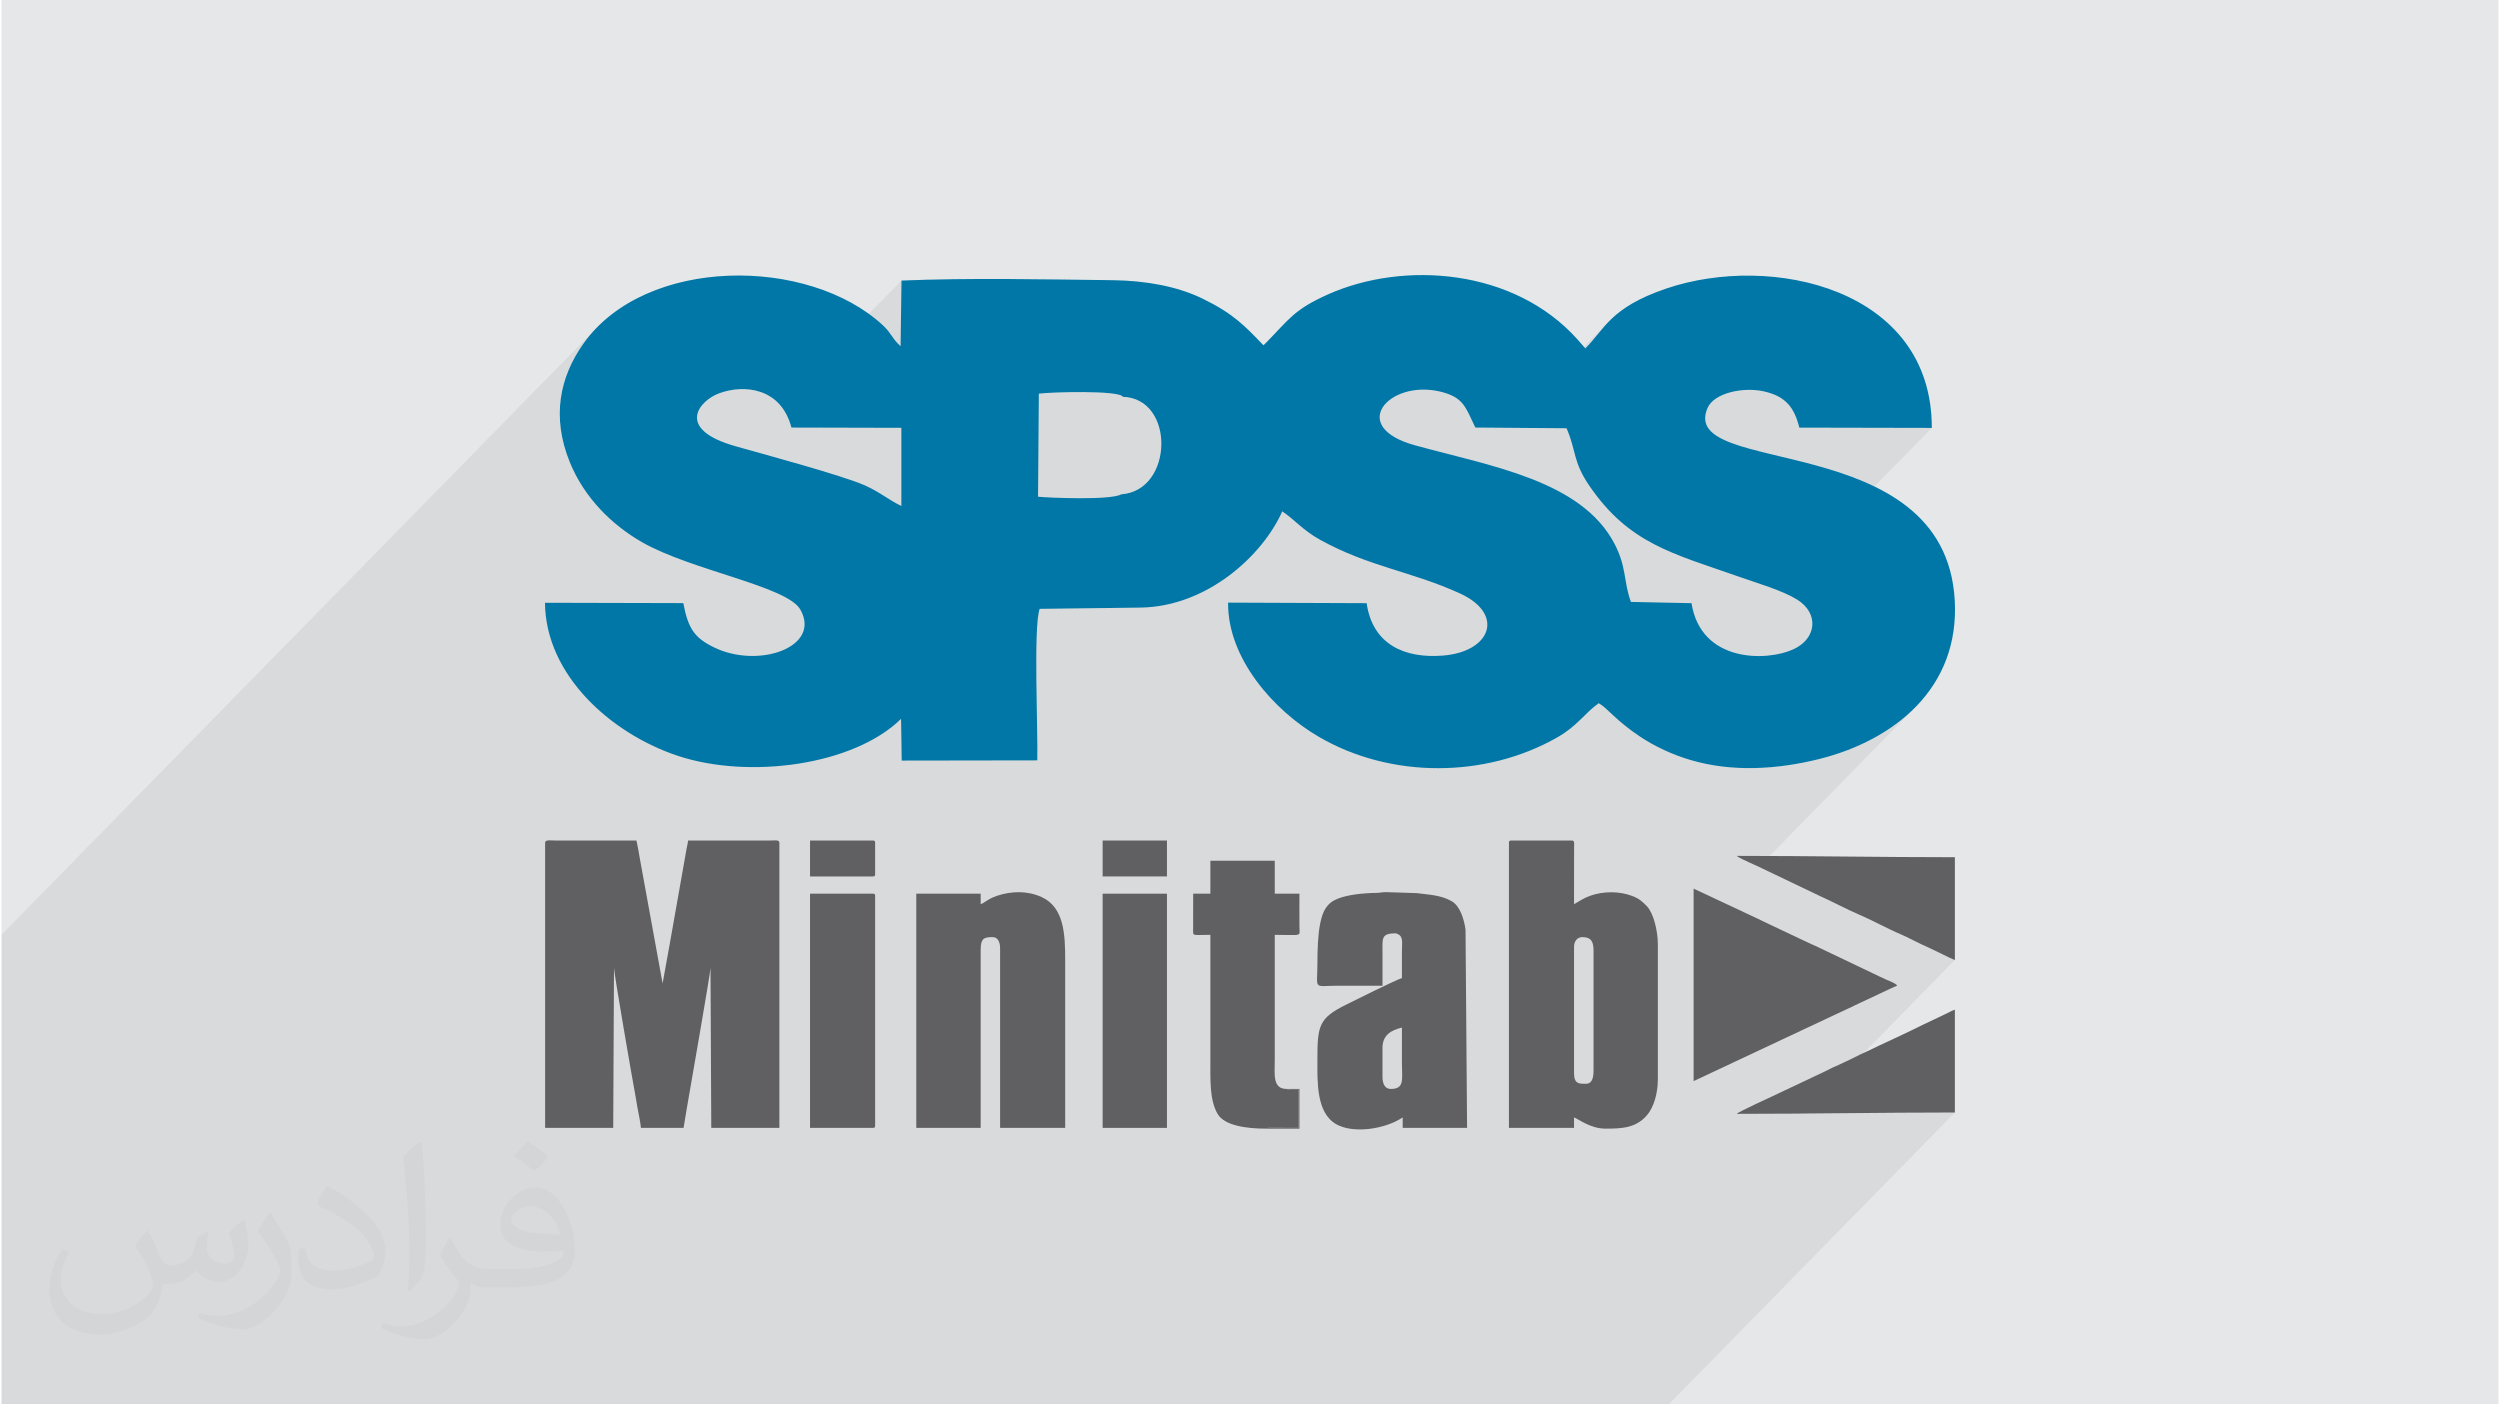 <?xml version="1.0" encoding="UTF-8"?>
<!DOCTYPE svg PUBLIC "-//W3C//DTD SVG 1.0//EN" "http://www.w3.org/TR/2001/REC-SVG-20010904/DTD/svg10.dtd">
<!-- Creator: CorelDRAW 2017 -->
<svg xmlns="http://www.w3.org/2000/svg" xml:space="preserve" width="356px" height="200px" version="1.0" shape-rendering="geometricPrecision" text-rendering="geometricPrecision" image-rendering="optimizeQuality" fill-rule="evenodd" clip-rule="evenodd"
viewBox="0 0 35600 20025"
 xmlns:xlink="http://www.w3.org/1999/xlink">
 <g id="Layer_x0020_1">
  <g id="_3192190402528">
   <path fill="#E6E7E8" d="M0 0l35600 0 0 20025 -35600 0 0 -20025z"/>
   <path fill="#373435" fill-opacity="0.078" d="M14789 5613l-3402 3471 26 -39 29 -79 6 -86 -17 -92 -43 -98 -3 -3 1444 -1473 0 -1114 -1150 -3 1139 -1161 13 -936 -1736 1770 -6 -9 -124 -104 -141 -68 -150 -35 -153 -6 -150 19 -140 41 -108 53 -98 75 -1492 1522 -2 -2 -128 -150 -116 -162 -102 -174 -85 -185 -44 -119 -36 -116 -27 -116 -19 -113 -11 -112 -4 -110 4 -108 11 -107 18 -105 24 -103 32 -101 38 -99 44 -98 50 -95 56 -94 61 -91 88 -114 95 -106 -8480 8649 0 34 0 1485 0 1115 0 82 0 454 0 549 0 41 0 496 0 426 0 1177 0 724 0 11 0 104 269 0 5 0 303 0 82 0 10 0 1232 0 4 0 101 0 621 0 93 0 408 0 53 0 6 0 53 0 202 0 98 0 104 0 34 0 155 0 51 0 119 0 143 0 240 0 202 0 267 0 59 0 128 0 19 0 41 0 147 0 493 0 20 0 13 0 82 0 44 0 55 0 296 0 27 0 60 0 379 0 505 0 133 0 138 0 102 0 64 0 119 0 36 0 2 0 43 0 457 0 240 0 1 0 17 0 92 0 508 0 60 0 220 0 1 0 178 0 158 0 57 0 244 0 1 0 257 0 19 0 0 0 38 0 262 0 299 0 330 0 288 0 245 0 90 0 10 0 44 0 99 0 331 0 197 0 147 0 104 0 115 0 203 0 38 0 6 0 60 0 19 0 187 0 140 0 18 0 12 0 183 0 34 0 44 0 29 0 66 0 36 0 50 0 74 0 8 0 23 0 150 0 240 0 38 0 21 0 50 0 341 0 33 0 36 0 82 0 291 0 476 0 7 0 40 0 106 0 242 0 547 0 15 0 114 0 44 0 279 0 139 0 50 0 85 0 411 0 110 0 261 0 146 0 226 0 233 0 403 0 190 0 28 0 862 0 183 0 98 0 51 0 45 0 189 0 57 0 53 0 465 0 2133 0 4081 -4163 -195 1 -195 0 -195 1 -194 1 -194 2 -195 1 -194 2 -194 2 -194 2 -194 1 -194 2 -9 0 2147 -2190 -27 -9 -43 -20 -55 -26 -62 -30 -63 -32 -59 -28 -49 -24 -36 -16 -40 -17 -47 -23 -52 -25 -54 -27 -54 -27 -52 -25 -46 -23 -40 -17 -65 -28 -73 -35 -78 -37 -80 -40 -80 -39 -78 -38 -71 -34 -65 -28 -58 -25 -69 -32 -76 -36 -80 -40 -81 -39 -79 -39 -74 -35 -65 -30 -844 -403 2252 -2298 -141 135 -152 123 -164 112 -172 100 -180 89 -187 77 -192 67 -195 55 -113 27 -114 24 -115 22 -116 18 -116 15 -117 12 -117 8 -117 5 -117 0 -116 -3 -116 -7 -116 -12 -115 -16 -114 -21 -113 -25 -111 -31 -25 -7 1685 -1719 53 -92 23 -99 -7 -100 -38 -98 -70 -92 -101 -80 -86 -48 -95 -45 -103 -43 -46 -17 2250 -2295 -1889 -4 -30 -103 -36 -91 -44 -79 -54 -68 -64 -58 -77 -48 -91 -39 -106 -30 -117 -18 -122 -4 -123 10 -119 24 -109 37 -94 50 -74 63 -1477 1506 -42 -45 -109 -133 -107 -147 -76 -122 -55 -106 -38 -97 -28 -91 -24 -91 -25 -93 -33 -103 -45 -115 -842 -6 1110 -1133 95 -102 87 -105 90 -107 104 -109 -1524 1555 -420 -3 -48 -102 -43 -89 -41 -78 -46 -67 -56 -57 -70 -48 -91 -41 -117 -33 -133 -22 -128 -4 -121 12 -111 27 -101 38 -86 49 -72 58 -2670 2723 -5 2 -156 67 -162 54 -167 41 -171 26 -176 11 -1441 18 -1970 2008 -3 -237 3479 -3549 81 -90 63 -105 45 -116 29 -123 4 -53 1504 -1533 110 -115 95 -100 -1708 1742 6 -68 -7 -126 -24 -122 -41 -114 -60 -103 -77 -87 -95 -68 -114 -45 -131 -19 -58 -31 -125 -20 -172 -12 -198 -4 -204 0 -190 6 -153 7 -98 9z"/>
   <path fill="#606062" d="M24125 15414l2172 -1020c33,-17 57,-24 90,-41 32,-16 55,-29 88,-43l457 -215c35,-17 64,-26 96,-44 -23,-31 -125,-71 -170,-90 -64,-27 -119,-58 -184,-87l-809 -386c-35,-17 -65,-27 -97,-43l-545 -258c-63,-32 -123,-57 -183,-88l-915 -429 0 2744z"/>
   <path fill="#606062" d="M24741 15881c1038,0 2068,-19 3109,-19l0 -1465c-35,8 -64,27 -97,43l-386 184c-235,119 -529,248 -777,370 -34,17 -70,30 -103,47 -31,16 -62,31 -93,47l-196 93c-32,16 -62,26 -97,43 -35,18 -59,30 -93,47l-495 234c-66,33 -124,57 -190,90 -60,30 -559,255 -582,286z"/>
   <path fill="#606062" d="M27850 13687l0 -1465c-1035,0 -2074,-19 -3109,-19 15,21 149,80 184,97 35,17 64,27 96,43l878 420c160,71 444,219 582,276 159,66 428,212 590,279 94,39 290,145 385,184 71,29 350,175 394,185z"/>
   <path fill="#606062" d="M7750 12016l0 4065 971 0 11 -2283c0,80 263,1596 285,1710 19,97 32,183 49,282 14,84 43,204 50,291l608 0 47 -283c33,-198 337,-1925 337,-2000l11 2283 971 0 0 -4065c0,-48 -76,-32 -128,-32l-1174 0c-3,41 -15,81 -23,127l-157 888c-28,172 -61,334 -90,508l-93 515 -324 -1777c-15,-91 -30,-178 -49,-261l-1163 0c-53,0 -139,-17 -139,32z"/>
   <path fill="#606062" d="M22591 15452c-89,0 -171,10 -171,-150l0 -1803c0,-82 49,-138 118,-138 126,0 160,65 160,192l0 1717c0,90 -19,182 -107,182zm-1099 -3436l0 4065 928 0 0 -149c46,12 227,160 448,160 234,0 437,-8 595,-195 94,-112 152,-306 152,-509l0 -1921c0,-196 -61,-448 -157,-547 -69,-70 -110,-108 -207,-145 -185,-71 -412,-70 -599,-4 -98,34 -151,77 -232,120l1 -822c1,-45 10,-85 -33,-85l-864 0c-25,0 -32,8 -32,32z"/>
   <path fill="#606062" d="M13960 12891l0 -149 -918 0 0 3339 918 0 0 -2539c0,-162 47,-181 170,-181 80,0 107,79 107,160l0 2560 928 0 0 -2390c0,-363 -13,-754 -336,-901 -204,-92 -427,-87 -636,-18 -131,44 -183,106 -233,119z"/>
   <path fill="#606062" d="M19689 15356l0 -416c0,-181 122,-252 277,-289 0,168 0,335 0,502 0,236 43,373 -160,373 -87,0 -117,-83 -117,-170zm1184 -2102c-22,-157 -80,-335 -195,-403 -154,-91 -331,-94 -501,-117l-435 -14c-68,0 -87,11 -149,11 -185,2 -400,27 -538,81 -158,61 -218,173 -254,354 -33,161 -40,380 -40,579 0,380 -71,309 309,309 206,0 413,0 619,0 0,-156 0,-313 0,-469 0,-208 -22,-278 192,-278 113,38 85,110 85,278 0,121 0,241 0,362 -49,4 -735,347 -803,381 -383,191 -402,299 -402,782 0,312 -18,754 267,918 236,136 689,78 949,-96l0 149 918 0 -22 -2827z"/>
   <path fill="#606062" d="M18025 16092l14 -7c13,-3 13,-4 28,-5l427 1 0 -544c-38,0 -139,9 -171,-11 -205,0 -170,-211 -170,-416l0 -1781c405,0 353,32 352,-118 -2,-156 0,-313 0,-469l-352 0 0 -470 -918 0 0 470 -245 0 -1 513c-1,97 -14,74 246,74 0,590 0,1180 0,1771 0,307 -12,583 103,782 97,169 420,210 687,210z"/>
   <path fill="#606062" d="M11527 16081l896 0c25,0 32,-7 32,-32l0 -3275c0,-25 -7,-32 -32,-32l-896 0 0 3339z"/>
   <path fill="#606062" d="M15699 16081l917 0 0 -3339 -917 0 0 3339z"/>
   <path fill="#606062" d="M11527 12496l896 0c25,0 32,-7 32,-32l0 -448c0,-24 -7,-32 -32,-32l-896 0 0 512z"/>
   <path fill="#606062" d="M15699 12496l917 0 0 -512 -917 0 0 512z"/>
   <path fill="#606062" d="M18025 16092l480 0 0 -566 -182 0c32,20 133,11 171,11l0 544 -427 -1c-15,1 -15,2 -28,5l-14 7z"/>
   <path fill="#0077A6" d="M15965 7048c-149,87 -1036,50 -1187,34l11 -1469c167,-24 1153,-51 1198,45 749,22 722,1339 -22,1390zm4536 -1467c349,80 371,227 512,515l1300 10c143,328 87,471 324,818 567,829 1188,966 2142,1301 267,94 608,192 822,324 314,195 280,556 -54,709 -382,175 -1318,191 -1452,-658l-864 -18c-106,-288 -59,-496 -235,-831 -474,-903 -1766,-1105 -2844,-1402 -965,-266 -370,-933 349,-768zm-7672 1633c-170,-79 -299,-194 -517,-292 -322,-144 -1479,-455 -1849,-560 -862,-244 -518,-648 -232,-754 356,-132 883,-80 1031,488l1567 4 0 1114zm1938 3627c12,-397 -58,-1910 34,-2160l1441 -18c948,-15 1739,-744 2018,-1372 178,119 295,270 543,407 695,384 1302,448 1991,763 641,294 444,831 -242,886 -544,44 -1004,-155 -1089,-747l-1975 -8c-10,790 649,1540 1298,1916 1023,595 2369,588 3391,8 295,-168 396,-350 595,-490 127,70 241,247 601,484 204,134 450,250 708,326 592,176 1243,135 1843,-16 1050,-265 1997,-1000 1924,-2264 -143,-2464 -3953,-1742 -3525,-2738 93,-216 508,-305 807,-237 304,69 430,225 502,516l1889 4c4,-1991 -2292,-2496 -3789,-1986 -804,274 -879,586 -1151,852l-114 -130c-904,-1009 -2475,-1120 -3550,-642 -492,219 -561,359 -884,688l-41 40c-267,-277 -424,-449 -872,-667 -361,-176 -815,-255 -1270,-261 -971,-12 -2057,-35 -3019,5l-13 936c-115,-101 -134,-189 -250,-296 -1063,-987 -3385,-990 -4271,258 -343,483 -454,1051 -197,1687 206,510 600,898 1033,1146 703,402 2066,626 2255,959 305,538 -598,849 -1230,540 -276,-135 -368,-263 -438,-631l-1972 -5c8,1038 952,1871 1896,2183 1018,337 2507,134 3181,-528l9 595 1933 -3z"/>
   <path fill="#373435" fill-opacity="0.031" d="M2082 17547c68,104 112,203 155,312 32,64 49,183 199,183 44,0 107,-14 163,-45 63,-33 111,-83 136,-159l60 -202 146 -72 10 10c-20,77 -25,149 -25,206 0,170 146,234 262,234 68,0 129,-34 129,-95 0,-81 -34,-217 -78,-339 68,-68 136,-136 214,-191l12 6c34,144 53,287 53,381 0,93 -41,196 -75,264 -70,132 -194,238 -344,238 -114,0 -241,-58 -328,-163l-5 0c-82,101 -209,193 -412,193l-63 0c-10,134 -39,229 -83,314 -121,237 -480,404 -818,404 -470,0 -706,-272 -706,-633 0,-223 73,-431 185,-578l92 38c-70,134 -117,262 -117,385 0,338 275,499 592,499 294,0 658,-187 724,-404 -25,-237 -114,-348 -250,-565 41,-72 94,-144 160,-221l12 0zm5421 -1274c99,62 196,136 291,221 -53,74 -119,142 -201,202 -95,-77 -190,-143 -287,-213 66,-74 131,-146 197,-210zm51 926c-160,0 -291,105 -291,183 0,168 320,219 703,217 -48,-196 -216,-400 -412,-400zm-359 895c208,0 390,-6 529,-41 155,-39 286,-118 286,-171 0,-15 0,-31 -5,-46 -87,8 -187,8 -274,8 -282,0 -498,-64 -583,-222 -21,-44 -36,-93 -36,-149 0,-152 66,-303 182,-406 97,-85 204,-138 313,-138 197,0 354,158 464,408 60,136 101,293 101,491 0,132 -36,243 -118,326 -153,148 -435,204 -867,204l-196 0 0 0 -51 0c-107,0 -184,-19 -245,-66l-10 0c3,25 5,50 5,72 0,97 -32,221 -97,320 -192,287 -400,410 -580,410 -182,0 -405,-70 -606,-161l36 -70c65,27 155,46 279,46 325,0 752,-314 805,-619 -12,-25 -34,-58 -65,-93 -95,-113 -155,-208 -211,-307 48,-95 92,-171 133,-239l17 -2c139,282 265,445 546,445l44 0 0 0 204 0zm-1408 299c24,-130 26,-276 26,-413l0 -202c0,-377 -48,-926 -87,-1282 68,-75 163,-161 238,-219l22 6c51,450 63,972 63,1452 0,126 -5,250 -17,340 -7,114 -73,201 -214,332l-31 -14zm-1449 -596c7,177 94,318 398,318 189,0 349,-50 526,-135 32,-14 49,-33 49,-49 0,-111 -85,-258 -228,-392 -139,-126 -323,-237 -495,-311 -59,-25 -78,-52 -78,-77 0,-51 68,-158 124,-235l19 -2c197,103 417,256 580,427 148,157 240,316 240,489 0,128 -39,250 -102,361 -216,109 -446,192 -674,192 -277,0 -466,-130 -466,-436 0,-33 0,-84 12,-150l95 0zm-501 -503l172 278c63,103 122,215 122,392l0 227c0,183 -117,379 -306,573 -148,132 -279,188 -400,188 -180,0 -386,-56 -624,-159l27 -70c75,21 162,37 269,37 342,-2 692,-252 852,-557 19,-35 26,-68 26,-90 0,-36 -19,-75 -34,-110 -87,-165 -184,-315 -291,-453 56,-89 112,-174 173,-258l14 2z"/>
  </g>
 </g>
</svg>
